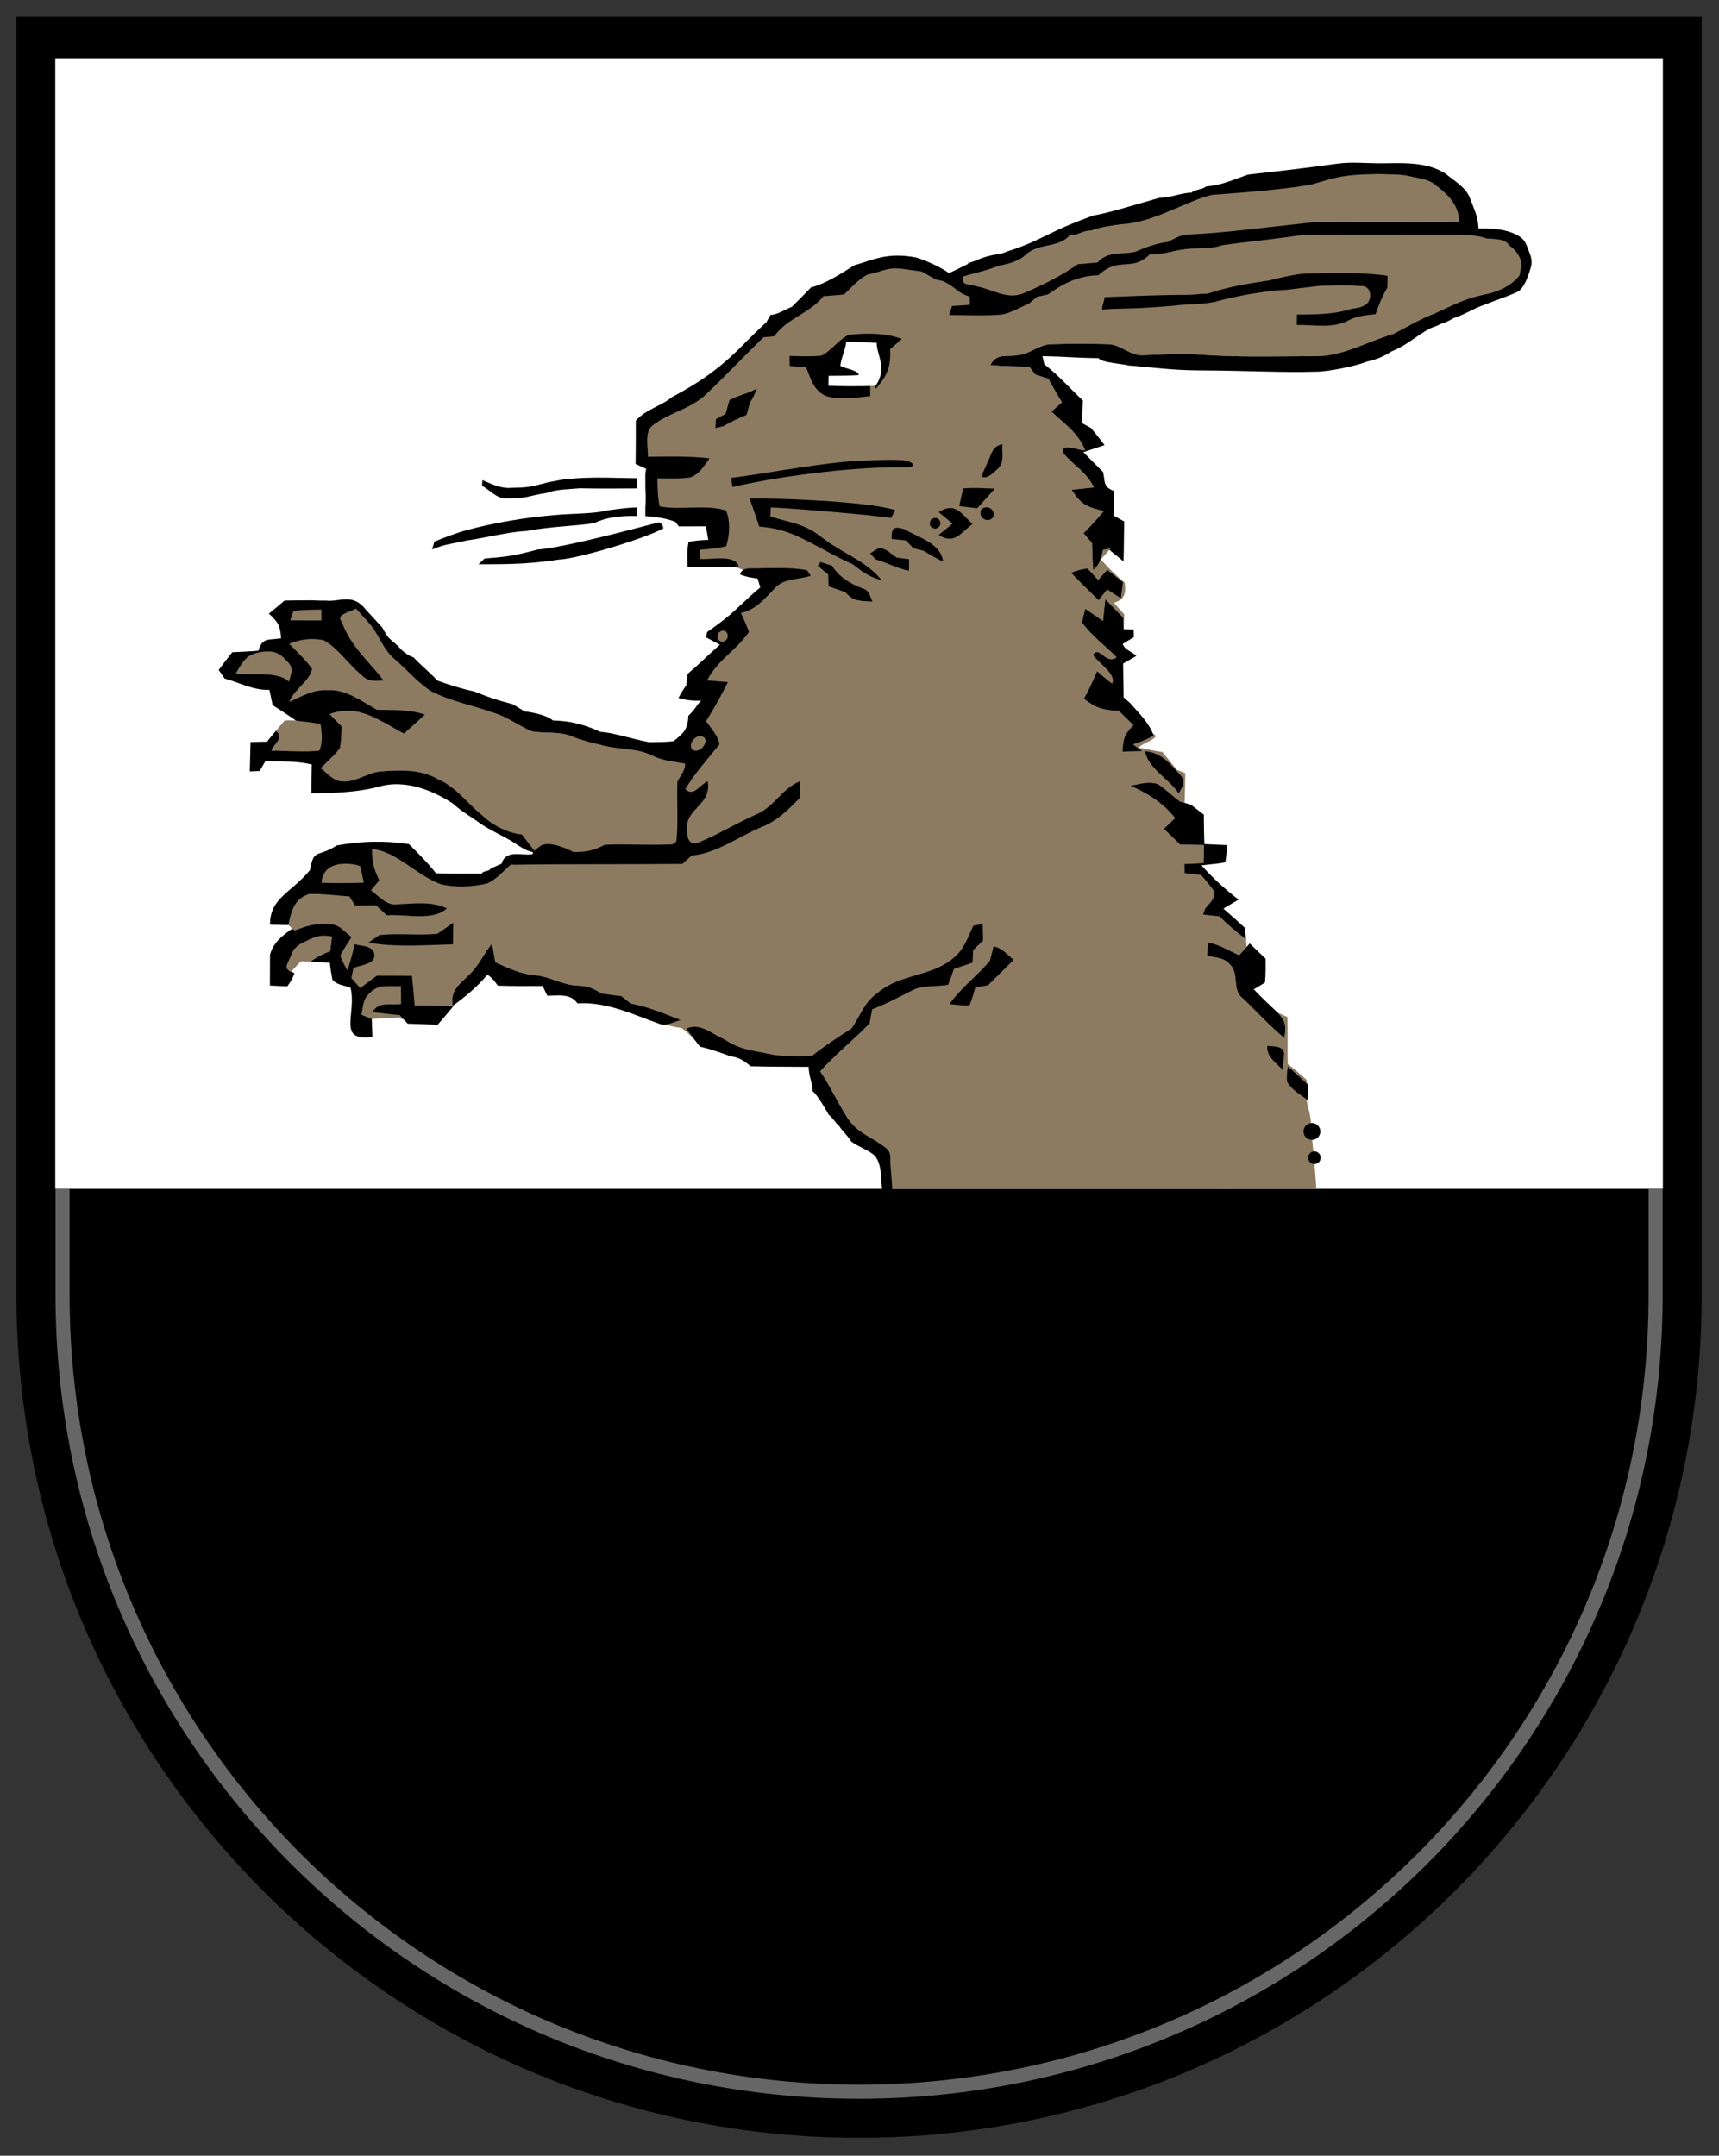 <?xml version="1.0" encoding="UTF-8" standalone="no"?>
<svg
   version="1.1"
   viewBox="0 0 390 489"
   width="520"
   height="652"
   id="svg3787"
   sodipodi:docname="AUT_Königswiesen_COA-07.svg"
   inkscape:version="1.2 (1:1.2+202206011327+fc4e4096c5)"
   xmlns:inkscape="http://www.inkscape.org/namespaces/inkscape"
   xmlns:sodipodi="http://sodipodi.sourceforge.net/DTD/sodipodi-0.dtd"
   xmlns="http://www.w3.org/2000/svg"
   xmlns:svg="http://www.w3.org/2000/svg">
  <rect x="0" y="0" width="390" height="489" fill="#333333" stroke="none"/>
  <defs
     id="defs3791" />
  <sodipodi:namedview
     id="namedview3789"
     pagecolor="#505050"
     bordercolor="#eeeeee"
     borderopacity="1"
     inkscape:showpageshadow="0"
     inkscape:pageopacity="0"
     inkscape:pagecheckerboard="0"
     inkscape:deskcolor="#505050"
     inkscape:document-units="px"
     showgrid="false"
     inkscape:zoom="2.2337504"
     inkscape:cx="240.85054"
     inkscape:cy="372.24392"
     inkscape:window-width="2560"
     inkscape:window-height="1376"
     inkscape:window-x="0"
     inkscape:window-y="27"
     inkscape:window-maximized="1"
     inkscape:current-layer="svg3787" />
  <g
     id="g10027"
     transform="matrix(1.065,0,0,1.065,-22.886,-20.728)">
    <path
       fill="#fff"
       stroke="#000"
       stroke-width="7.18"
       d="M 25,23.064 V 295.334 c 0.018,99.122 80.378,179.467 179.5,179.467 99.122,0 179.482,-80.345 179.5,-179.467 V 23.064 Z"
       id="path4153"
       style="fill:#000000;fill-opacity:1;stroke:none"
       sodipodi:nodetypes="ccsccc" />
    <path
       id="rect4852"
       style="fill:#ffffff;fill-opacity:1;stroke-width:4.5;stroke-linecap:square;stroke-miterlimit:30"
       d="M 33.263,31.874 H 375.737 V 272.67 H 33.263 Z" />
    <path
       id="path1484"
       style="fill:#8c7b61;stroke:none;stroke-width:0.75px;stroke-linecap:butt;stroke-linejoin:miter;stroke-opacity:1"
       d="m 319.333,55.506 c -1.495,-0.094 -2.034,1.121 -3.883,1.025 -0.302,-0.016 -0.611,-0.014 -0.93,0.009 -1.922,-0.188 -3.506,-0.234 -4.876,-0.189 -4.113,0.136 -6.31,1.094 -9.977,1.491 -6.942,2.839 -13.818,1.592 -20.58,2.202 -6.287,3.6 -10.303,5.32 -16.986,5.206 -0.54,0.66 -5.649,0.843 -6.189,1.493 -3.882,0.868 -2.437,0.895 -6.491,2.848 -2.63,2.83 -6.32,1.549 -9.28,4.009 -1.6,0.348 -2.041,0.446 -4.25,0.93 -0.48,0.62 -0.668,0.808 -3.146,0.571 -2.504,0.428 -2.574,-0.203 -4.705,0.199 -1.06,0.14 0.404,1.248 -0.666,1.358 -0.48,0.58 -2.772,1.001 -3.262,1.581 -2.03,0.55 -3.441,-0.968 -4.991,-2.008 l -6.571,-0.422 c -3.7,0.46 -3.402,0.732 -7.042,1.452 -1.88,0.98 -3.118,1.451 -4.638,2.911 -1.47,0.12 -2.5,2.249 -3.959,2.379 -3.337,1.511 -10.107,5.729 -12.721,8.741 -4.19,3.97 -8.981,7.114 -13.181,11.074 -3.31,3.16 -8.003,4.298 -11.363,7.008 -1.74,1.38 -0.877,5.792 -0.917,7.752 4.39,-0.06 8.004,-0.015 12.384,0.475 -1.22,1.62 -0.99,2.136 -3.07,2.766 -2.26,0.3 -5.081,0.118 -7.361,0.108 0.07,1.96 -0.272,5.259 0.198,7.159 4.49,0.87 6.749,0.245 10.929,1.645 1.527,1.741 1.625,4.05 1.191,6.114 -1.851,0.139 -3.132,-0.498 -4.412,-0.185 0.035,1.926 2.095,2.765 2.29,4.132 2.431,0.101 7.049,-1.787 8.043,0.762 -0.59,0.042 -1.125,0.052 -1.658,0.061 1.448,0.165 2.796,0.587 3.933,1.753 0.8,0.36 3.657,1.869 4.447,2.259 -7.785,6.131 -8.624,7.112 -12.305,10.399 0.923,1.601 2.362,2.564 3.842,2.684 -5.943,3.515 -7.138,5.789 -8.818,8.479 0.96,1.52 5.5,-0.167 5.72,1.663 -0.814,1.001 -6.692,10.027 -7.504,11.014 -1.89,0.988 -4.582,1.468 -6.041,0.836 -4.02,-2.02 -6.833,-1.663 -11.284,-2.106 -2.07,-0.48 -4.172,-0.142 -6.152,-0.902 -2.57,-1.06 -5.69,-0.48 -8.42,-1.03 -2.82,-1.31 -5.131,-4.237 -8.181,-5.087 -4.26,-1.53 -7.371,-1.877 -11.401,-3.917 -2.95,-1.83 -5.368,-4.639 -8.008,-6.889 -2.58,-2.12 -4.761,-4.666 -6.951,-7.066 -0.92,-1.07 -1.89,-2.109 -2.84,-3.149 -0.819,0.589 -6.172,-1.669 -5.533,-0.35 l -9.877,-0.183 1.153,6.785 -9.896,4.063 -2.355,3.833 5.858,0.725 3.618,2.202 4.611,6.822 c -0.103,-0.009 -0.21,-0.018 -0.287,-0.028 -0.04,-0.027 -0.079,-0.055 -0.119,-0.082 l -2.332,0.012 -1.879,2.229 c 1.87,1.44 -0.331,2.711 -0.961,4.201 2.369,0.056 4.685,1.062 9.062,1.04 l 4.254,-0.064 c -0.895,0.961 -1.88,1.858 -2.796,2.774 1.38,1.03 2.73,2.789 4.56,2.789 2.68,0.31 5.26,-1.76 7.97,-2.09 4.35,-0.3 8.59,-0.609 12.5,1.671 5.003,4.086 11.402,11.487 18.894,14.204 l 1.295,1.095 0.434,1.702 c -1.322,0.015 -3.87,1.187 -5.191,1.208 -1.56,1.36 -3.121,3.21 -5.041,4.02 -3.11,0.66 -6.181,-0.005 -9.281,-0.735 -5.41,-1.98 -9.688,-5.595 -15.208,-7.515 -0.03,2.89 -12.383,2.753 -11.203,5.363 -0.521,1.984 -0.355,3.74 0.242,5.137 -0.817,-0.035 -1.635,-0.05 -2.449,-0.019 -3.26,1.1 -3.719,3.579 -4.419,6.589 l 0.86,0.75 0.489,0.371 c 2.049,-0.756 4.014,-1.385 6.176,-1.352 -2.418,1.216 -4.628,2.563 -5.588,3.315 -0.83,0.33 -0.952,1.137 -1.762,1.497 -1.827,2.043 -2.181,5.081 -0.091,5.881 l 2.49,-2.688 c 0.361,-0.164 0.687,-0.005 2.175,0.026 2.088,-0.109 2.65,-1.639 4.15,-2.219 0.14,-1.05 0.271,-2.101 0.401,-3.141 l 2.03,-1.677 c 0.713,0.533 1.367,1.195 2.169,1.787 -0.85,1.31 -1.7,2.58 -2.42,3.97 0.42,1.07 0.919,2.101 1.519,3.101 1.332,2.797 -0.148,1.767 0.831,1.66 -0.063,0.654 0.825,3.935 2.15,7.79 l 2.19,0.93 c 1.99,-0.15 3.979,-0.231 5.979,-0.321 0.43,0.73 2.067,0.143 2.507,0.873 2.32,-0.01 2.355,-0.083 4.675,-0.063 1.704,-0.87 1.287,-1.65 4.068,-3.29 -0.55,-3.4 1.45,-4.5 3.5,-6.62 2.12,-1.94 3.061,-4.43 4.891,-6.64 0.25,1.33 0.489,2.66 0.719,4 2.73,1.21 5.33,2.459 8.36,2.739 3.19,0.22 5.79,2.07 9,2.18 2.24,0.13 3.42,0.5 5.26,1.75 3.504,2.854 11.23,6.577 16.991,7.301 1.07,0.72 2,1.669 2.88,2.599 -0.63,-0.81 -1.25,-1.619 -1.86,-2.439 2.9,-1.41 4.9,2.019 7.47,3.099 3.54,2.36 6.083,3.342 11.737,3.284 2.6,0.19 5.023,-0.313 7.613,-0.613 1.092,-1.015 2.202,1.132 3.026,1.972 -0.43,0.448 -0.873,0.88 -1.286,1.348 2.26,3.34 3.9,7.04 6.12,10.4 2.622,4.55 4.633,5.549 7.345,9.309 1.219,2.33 1.234,2.867 1.141,5.3 h 70.377 c 0.724,-0.014 1.427,-0.04 2.177,-0.04 0.148,4.9e-4 0.272,0.034 0.416,0.04 h 18.103 c -0.272,-4.732 -0.755,-8.786 -1.119,-13.198 -0.033,-3.134 -0.839,-4.12 -0.949,-5.95 -1.43,-1.02 -3.48,-2.1 -4.22,-3.75 -0.05,-1.05 0.03,-2.11 0.23,-3.17 1.37,1.16 2.7,2.37 4.03,3.58 l -0.05,-0.731 c -1.29,-1.19 -2.65,-2.31 -4.02,-3.41 -0.06,-3.32 0.03,-6.64 -0.05,-9.959 -0.7,-0.3 -1.39,-0.61 -2.08,-0.94 1.79,1.98 1.81,2.82 1.43,5.42 -3.16,-2.59 -5.92,-5.65 -8.88,-8.47 -2.36,-1.73 -0.67,-5.3 -2.72,-7.21 -1.32,-1.54 -3.039,-1.38 -4.879,-1.86 0.05,-0.92 0.109,-1.85 0.179,-2.77 2.51,0.32 4.401,1.7 6.671,2.66 l 1.6,-1.759 -0.149,-1.62 c -1.99,-1.5 -3.901,-3.07 -5.631,-4.86 -1.18,-0.13 -2.35,-0.26 -3.53,-0.39 l 0.451,-1.291 c 1.01,-1.36 2.33,-2.019 1.72,-3.949 -0.79,-1.12 -1.681,-2.151 -2.571,-3.201 -1.18,-0.13 -2.359,-0.26 -3.539,-0.4 -0.02,-0.65 -0.031,-1.3 -0.041,-1.95 1.37,-0.06 2.73,-0.131 4.1,-0.201 0.03,-1.27 0.051,-2.549 0.081,-3.829 -1.7,-0.04 -3.39,-0.08 -5.09,-0.11 -1.14,-1.13 -2.29,-2.25 -3.439,-3.36 0.8,-0.76 1.59,-1.52 2.38,-2.271 -2.65,-3.34 -5.671,-5.159 -9.501,-6.899 1.97,-0.38 3.811,-1.011 5.801,-0.381 1.7,1.06 3.119,2.561 4.749,3.731 l 0.98,0.29 c 0.06,-2.11 0.121,-4.221 0.141,-6.321 -0.59,-0.23 -1.17,-0.46 -1.75,-0.69 -1.06,-1.29 -2.12,-2.56 -3.17,-3.85 -1.34,-0.08 -3.695,-0.762 -5.035,-0.852 0.87,-1.01 2.775,-1.387 3.655,-2.377 0.004,-0.31 -0.311,-0.522 -0.671,-0.721 -2.122,-0.23 -2.221,0.944 -3.061,-0.631 -1.091,-1.538 -2.345,1.151 -1.749,2.901 0.9,0.51 1.8,1.03 2.7,1.55 -1.43,0.04 -2.869,0.07 -4.299,0.1 0.17,-2.76 0.369,-3.64 2.339,-5.64 -1.03,-1.02 -2.06,-2.04 -3.1,-3.06 -3.25,-0.13 -4.9,-0.55 -7.45,-2.58 1.05,-1.91 1.97,-3.87 2.83,-5.88 1.04,0.91 2.07,1.82 3.18,2.64 0.99,-2.01 -3.09,-4.46 -4.09,-6.13 1.46,-2.07 2.63,2.221 5.06,0.541 -2.41,-2.44 -5.38,-4.62 -7.38,-7.419 0.21,-0.97 0.44,-1.941 0.7,-2.911 1.25,0.86 2.511,1.73 3.771,2.59 0.16,-1.55 0.33,-3.099 0.5,-4.649 1.26,1.33 2.52,2.64 3.82,3.93 0.03,0.82 0.059,1.65 0.089,2.48 0.04,-1.05 0.07,-2.101 0.11,-3.151 -0.74,-0.82 -1.469,-1.65 -2.209,-2.48 3.02,-0.82 2.374,-3.178 2.319,-4.27 -1.84,-1.53 -3.499,-3.18 -5.099,-4.96 0.61,-0.69 1.22,-1.36 1.84,-2.03 l 0.25,-0.28 c -0.53,0.09 -1.061,0.181 -1.601,0.271 -0.46,1.66 -0.61,3.169 -2.12,4.279 -0.12,-1.91 -0.19,-3.819 -0.23,-5.739 -0.6,-0.69 -1.2,-1.38 -1.8,-2.08 1.5,-1.52 2.931,-3.08 4.301,-4.72 -3.6,-0.89 -4.831,-1.341 -6.841,-4.541 1.58,-0.17 3.16,-0.33 4.74,-0.5 -1.51,-3.22 -4.37,-4.729 -6.58,-7.349 -0.66,-2.39 3.421,-0.441 4.701,-0.571 -1.46,-3.73 -4.39,-5.57 -7.16,-8.24 0.74,-0.65 1.479,-1.31 2.219,-1.97 -1,-1.65 -1.96,-3.31 -2.88,-5.01 -0.94,-0.3 -1.869,-0.6 -2.799,-0.91 l -1.26,-1.68 c -2.77,-0.03 -5.54,-0.099 -8.31,-0.309 1.41,-2.7 3.44,-1.66 5.95,-2.14 2.36,-0.17 4.499,-2.28 6.939,-2.32 3.98,-0.14 8.07,-0.12 12.05,-0.021 3.07,0.03 4.82,2.68 7.96,2.35 3.68,-0.11 7.33,-0.45 11.02,-0.17 8.36,0.66 16.601,0.401 25.011,0.381 5.71,0.3 10.114,-1.194 15.574,-2.764 7.931,-2.486 8.924,-4.404 9.696,-5.895 1.738,-0.294 12.924,-3.963 13.964,-4.284 2.174,-1.753 3.896,-0.812 6.487,-6.217 -1.323,-3.956 -1.841,-4.931 -3.274,-5.918 -2.54,-0.391 -6.782,-1.379 -9.366,-1.407 -0.363,-4.164 -2.578,-8.543 -7.531,-10.235 -2.796,-2.37 -5.112,-2.566 -6.902,-2.966 -0.259,-0.074 -0.491,-0.114 -0.705,-0.127 z M 267.009,175.649 c -0.839,-2.058 -2.45,-3.831 -3.968,-5.518 0.995,1.448 1.138,2.486 2.633,3.779 0.006,0.49 0.766,1.426 1.335,1.739 z m -89.747,-35.487 c -1.15,-0.131 -2.361,-0.109 -3.593,-0.122 1.147,0.084 2.327,0.143 3.593,0.122 z m -3.593,-0.122 c -0.846,-0.062 -1.677,-0.125 -2.59,-0.193 1.5e-4,0.005 0.003,0.008 0.003,0.013 0.859,0.139 1.727,0.171 2.587,0.18 z m -2.59,-0.193 c -0.013,-0.431 -1.563,-0.706 -1.752,-1.034 -0.714,0.477 0.11,0.79 0.103,0.913 0.636,0.03 1.088,0.08 1.649,0.122 z m -66.788,30.851 c 2.618,0.014 5.198,0.088 7.759,0.952 -1.48,1.39 -2.99,2.75 -4.51,4.09 -1.497,-0.789 -2.934,-1.653 -4.371,-2.445 z"
       sodipodi:nodetypes="cscscccccccccccccccccccccccccccccccccccccccccccccccccccccccccccccccccccccccccccccccccccccccccccccccccccccccccccccccccccccccccccccccccccccccccccccccccccccccccccccccccccccccccccccccccccccccccccccccccccccccccccccccccscccccccccccccccccccccc" />
    <g
       id="g4785"
       transform="translate(3.38)">
      <path
         id="path3701"
         style="fill:#000000"
         d="m 307.654,54.135 c -1.568,-0.034 -3.13,-0.017 -4.673,0.195 -8.363,1.151 -12.826,1.611 -19.021,2.321 -5.044,1.846 -5.926,2.207 -8.979,2.546 -0.48,0.61 -2.582,0.654 -3.022,1.294 -2.41,0.05 -4.376,1.105 -6.786,1.085 -6.367,1.788 -10.8,3.23 -14.133,3.785 -7.562,2.736 -8.495,3.649 -13.669,5.939 -3.854,1.599 -2.971,1.05 -6.194,2.273 -4.022,0.292 -7.627,2.605 -10.887,4.059 -2.13,-1.491 -5.358,-2.844 -6.957,-3.312 -6.183,-1.206 -9.211,0.495 -13.212,1.64 -2.99,1.872 -6.183,3.961 -9.229,4.712 -1.36,1.41 -2.731,2.799 -4.131,4.169 -1.353,0.478 -3.015,1.667 -4.5,1.691 l -0.899,1.559 c -1.45,1.35 -2.871,2.731 -4.281,4.131 -5.204,5.4 -9.458,8.426 -15.859,11.85 -2.087,1.784 -5.51,2.56 -7.661,4.97 -0.01,3.08 4.2e-4,6.16 -0.05,9.24 0.75,0.34 1.501,0.689 2.251,1.039 -0.06,0.336 -0.118,0.673 -0.176,1.009 v 3.161 c 0.002,-1e-5 0.004,2e-5 0.006,0 0.11,1.367 0.088,3.043 -0.006,4.015 v 1.889 c 2.464,0.142 4.779,0.553 6.405,1.226 l 0.719,0.96 c 1.93,-0.01 3.851,-0.019 5.781,-0.019 0.17,0.96 0.339,1.93 0.509,2.89 -1.42,0.03 -2.819,0.169 -4.199,0.429 -0.39,1.69 -0.231,3.53 -0.241,5.26 3.66,0.17 7.321,0.221 10.981,-0.038 -1.05,-2.69 -5.971,-1.342 -8.281,-1.602 -0.01,-0.64 -0.02,-1.289 -0.03,-1.939 1.84,-0.17 3.8,-0.281 5.58,-0.771 0.73,-2.19 0.94,-5.46 -0.04,-7.58 -4.18,-1.4 -9.631,-0.019 -14.121,-0.89 -0.47,-1.9 -0.43,-4.01 -0.5,-5.97 2.28,0.01 4.631,0.12 6.891,-0.18 2.08,-0.63 3.009,-2.47 4.229,-4.09 -4.38,-0.49 -8.738,-0.391 -13.128,-0.331 0.04,-1.96 -0.79,-5.259 0.95,-6.639 3.36,-2.71 8.089,-3.479 11.399,-6.639 4.2,-3.96 8.13,-8.21 12.32,-12.18 0.74,-0.07 1.471,-0.131 2.211,-0.201 2.85,-3.91 7.479,-4.801 10.509,-8.541 1.46,-0.13 2.931,-0.24 4.401,-0.36 1.52,-1.46 3.06,-3.26 4.94,-4.24 3.64,-0.72 4.134,-1.694 7.827,-1.18 l 3.786,0.527 2.798,1.587 c -0.264,0.105 2.286,0.476 2.022,0.58 2.68,1.38 2.536,2.247 5.396,3.197 0,0.58 0.01,1.16 0.01,1.73 -1.26,0.09 -2.519,0.17 -3.789,0.25 -0.2,0.64 -0.41,1.28 -0.62,1.93 3.58,-0.01 7.19,0.191 10.76,-0.069 2.18,-0.2 4.28,-1.562 6.28,-2.402 0.57,-0.48 1.14,-0.95 1.71,-1.43 0.77,-0.17 1.53,-0.329 2.3,-0.499 3.41,-2.43 6.479,-3.96 10.769,-4.09 4.431,-4.152 6.929,-0.563 10.9,-4.42 3.99,-0.09 4.982,-0.993 8.972,-1.273 1.21,0.01 5.319,-0.077 6.309,-0.667 6.329,-0.915 7.307,-0.796 17.148,-2.2 10.97,-0.21 21.971,-0.06 32.951,-0.06 1.991,0.117 3.824,-0.088 6.437,0.802 3.08,0.09 4.195,0.431 4.768,1.474 1.425,0.882 2.604,2.532 2.608,4.211 l -0.37,2.143 c -1.651,2.212 -4.661,3.618 -7.843,4.191 -4.32,0.96 -6.367,2.236 -10.311,3.987 -3.208,1.288 -4.451,2.085 -8.699,4.323 -5.46,1.57 -11.269,5.031 -16.979,4.731 -8.41,0.02 -16.651,0.279 -25.011,-0.381 -3.69,-0.28 -7.341,0.059 -11.021,0.169 -3.14,0.33 -4.889,-2.32 -7.959,-2.35 -3.98,-0.1 -8.071,-0.119 -12.051,0.021 -2.44,0.04 -4.579,2.151 -6.939,2.321 -2.51,0.48 -4.54,-0.561 -5.95,2.139 2.77,0.21 5.541,0.279 8.311,0.309 l 1.259,1.68 c 0.93,0.31 1.859,0.61 2.799,0.91 0.92,1.7 1.88,3.36 2.88,5.01 -0.74,0.66 -1.479,1.32 -2.219,1.97 2.77,2.67 5.699,4.509 7.159,8.239 -1.28,0.13 -5.361,-1.818 -4.701,0.572 2.21,2.62 5.07,4.129 6.58,7.349 -1.58,0.17 -3.159,0.329 -4.739,0.499 2.01,3.2 3.24,3.651 6.84,4.541 -1.37,1.64 -2.801,3.2 -4.301,4.72 0.6,0.7 1.201,1.39 1.801,2.08 0.04,1.92 0.11,3.83 0.23,5.74 1.51,-1.11 1.66,-2.62 2.12,-4.28 0.54,-0.09 1.07,-0.181 1.6,-0.271 l -0.25,0.28 c 1,0.81 2,1.63 3.01,2.44 0.09,-2.84 0.081,-5.671 0.131,-8.501 -0.74,-0.41 -1.48,-0.829 -2.22,-1.239 0.03,-1.75 0.05,-3.49 0.05,-5.24 -2.36,-0.94 -1.849,-1.891 -2.319,-4.061 -1.42,-1.39 -2.81,-2.811 -4.2,-4.221 1.51,-0.5 3.021,-1 4.521,-1.5 -0.93,-1.24 -1.911,-2.449 -2.901,-3.649 -0.65,-0.35 -1.299,-0.71 -1.959,-1.07 l 0.239,-4.771 c -2.76,-2.6 -5.22,-5.389 -8.22,-7.729 -0.13,-0.58 -0.26,-1.16 -0.4,-1.73 5.63,0.11 6.361,0.356 11.98,0.426 0.37,0.96 5.691,1.264 6.181,1.544 5.95,0.46 8.654,0.969 14.634,1.059 10.507,0.032 18.139,0.505 25.312,0.285 2.725,0.035 8.787,-1.232 11.033,-2.154 1.973,-0.42 3.606,-1.099 5.264,-2.187 3.291,-1.293 5.185,-3.306 8.238,-4.911 l 1.448,-0.549 c 1.586,-0.804 1.797,-0.572 3.46,-1.599 2.524,-0.811 4.119,-1.981 6.389,-2.781 2.985,-1.187 5.19,-1.841 7.516,-2.945 1.517,-1.296 2.212,-3.816 2.677,-5.425 0.211,-1.059 -0.06,-2.093 -0.463,-3.033 -0.611,-1.426 -0.646,-2.615 -2.849,-3.679 -2.202,-1.064 -4.733,-1.29 -7.933,-1.25 -0.09,-2.52 -0.856,-3.894 -1.747,-6.301 -0.892,-2.407 -2.909,-3.455 -5.241,-5.35 -3.063,-1.988 -6.749,-2.257 -10.274,-2.259 -1.175,-5.36e-4 -2.332,0.028 -3.443,0.033 -1.566,0.009 -3.139,-0.076 -4.707,-0.11 z m 4.416,2.396 c 2.114,0.109 4.648,-0.046 6.722,0.549 1.79,0.4 3.435,0.517 4.768,1.521 2.605,1.962 5.291,4.129 5.431,8.139 -10.34,0.17 -20.679,-0.05 -31.019,0.06 -11.374,1.197 -18.554,2.242 -27.001,2.631 -1.43,0.05 -2.821,0.969 -4.111,1.559 -2.5,0.33 -4.619,1.119 -6.909,2.099 -3.11,0.72 -5.621,-0.281 -8.051,2.289 -1.38,0.13 -2.77,0.242 -4.16,0.362 -3.59,2.49 -7.739,4.6 -11.789,6.26 -3.5,1.31 -6.441,-0.97 -9.961,-1.58 -1.42,-0.61 -3.07,0.11 -2.78,-2.04 2.62,-0.85 3.6,-0.821 7.86,-2.365 2.514,-0.463 4.378,-1.143 5.69,-2.416 2.96,-2.46 6.65,-1.179 9.28,-4.009 2.09,-0.12 2.462,-1.002 4.552,-1.052 2.148,-0.771 4.363,-1.057 6.498,-1.329 6.984,-0.412 13.462,-4.862 19.2,-6.239 7.989,-0.577 17.536,-1.375 21.699,-2.34 5.024,-1.52 6.355,-1.946 13.15,-2.09 0.319,-0.007 0.629,-0.025 0.931,-0.01 z m -8.8,21.079 c -2.105,0.006 -4.205,0.056 -6.279,0.089 -2.63,0.01 -6.146,0.926 -8.616,1.516 -5.094,0.759 -8.257,1.266 -13.075,2.803 -1.726,-0.004 -2.659,0.25 -4.389,0.249 -5.834,-0.004 -11.678,0.281 -17.491,0.484 -0.13,1.34 -0.482,1.297 -0.532,2.637 4.87,-0.36 5.932,-0.004 15.101,-0.799 3.857,-0.488 5.134,-0.156 8.73,-0.791 5.686,-1.586 12.237,-2.519 15.435,-2.605 l 7.164,-0.863 c 2.86,-0.03 5.761,-0.17 8.611,0.049 2.22,-0.15 2.57,2.367 1.46,3.69 -1.05,0.879 -2.075,1 -3.315,1.17 0,0 -2.033,0.594 -3.077,0.748 -2.84,0.419 -5.38,0.472 -8.6,0.472 -0.02,0.74 -0.03,1.479 -0.04,2.209 3.8,-0.04 7.841,0.852 11.231,-1.068 1.77,-0.9 3.619,-1.001 5.549,-1.221 0.68,-1.99 1.471,-3.861 2.521,-5.681 0.01,-0.83 0.03,-1.66 0.04,-2.49 -3.406,-0.5 -6.922,-0.61 -10.43,-0.599 z m -100.059,12.926 c -1.447,-0.004 -2.89,0.093 -4.281,0.243 -2.2,1.01 -3.68,3.381 -5.85,4.441 -2.24,0.23 -4.53,0.099 -6.77,0.069 0.01,0.7 0.02,1.411 0.03,2.121 1.17,0.1 2.34,0.198 3.5,0.298 1.02,2.47 1.57,4.971 4.28,6.121 2.89,0.88 6.409,0.3 9.379,0.01 0,-0.76 -0.011,-1.519 -0.021,-2.289 -2.97,0.14 -5.918,0.169 -8.888,0.089 0.01,-0.7 0.019,-1.399 0.029,-2.109 2.14,-0.03 4.3,-4.87e-4 6.44,-0.17 -0.04,-1.04 -0.609,-1.881 -1.699,-2.501 l -0.8,-0.609 c 0.12,-1.35 -0.41,-2.76 0.91,-3.58 1.35,-0.06 2.739,0.12 4.079,0.26 2.265,3.22 -0.62,6.47 1.16,9.32 2.52,-3.01 3.14,-4.48 3.04,-8.45 0.84,-0.72 1.68,-1.44 2.51,-2.16 -2.212,-0.806 -4.637,-1.097 -7.049,-1.104 z M 179.338,102.25 c -2.17,1.16 -3.628,1.3 -5.818,2.42 -0.28,0.98 -0.56,1.97 -0.84,2.96 -0.69,0.37 -1.37,0.74 -2.06,1.11 -0.03,0.63 -0.07,1.26 -0.1,1.89 0.57,-0.14 1.139,-0.27 1.699,-0.4 1.6,-0.92 3.221,-1.699 4.921,-2.389 0.24,-0.88 0.49,-1.761 0.73,-2.631 0.82,-1.31 0.878,-1.539 1.468,-2.959 z m 52.301,11.8 c -2.18,0.58 -2.148,1.75 -3.018,3.61 -0.48,1.09 -0.991,2.159 -1.441,3.269 1.22,0.71 2.43,-0.72 3.3,-1.45 1.73,-1.47 1.009,-3.409 1.159,-5.429 z m -23.796,3.349 c -3.612,0.005 -8.714,0.352 -9.867,0.426 -8.44,0.84 -17.073,2.557 -24.014,3.412 -0.06,0.848 0.21,1.877 0.177,1.952 12.013,-2.708 27.136,-4.342 36.611,-4.208 2.39,0.19 2.567,-0.99 0.007,-1.45 -0.672,-0.097 -1.709,-0.134 -2.913,-0.132 z m -60.474,3.801 c -2.689,-0.031 -5.375,0.005 -8.019,0.269 -1.358,0.047 -2.737,0.439 -4.246,0.668 -4.578,1.167 -4.142,1.131 -8.872,1.261 -2.145,-0.205 -2.756,-0.596 -5.352,-1.669 -0.03,0.39 -0.06,0.781 -0.08,1.181 1.62,0.91 3.259,2.869 5.169,2.699 4.53,0.09 4.54,-0.546 8.666,-1.164 1.971,-0.772 4.728,-0.768 6.986,-0.975 4.343,0.084 7.812,0.06 12.158,0.025 v -2.176 c -2.419,-0.015 -3.969,-0.09 -6.41,-0.118 z m 78.046,2.208 c -0.699,0.005 -1.395,0.031 -2.086,0.091 -0.33,1.24 -0.629,2.489 -0.879,3.749 1.27,0.16 2.549,0.321 3.819,0.481 1.26,-1.39 2.519,-2.771 3.749,-4.181 -1.519,-0.062 -3.067,-0.152 -4.604,-0.14 z m -45.055,2.242 c -1.047,-0.005 -1.913,0.005 -2.541,0.029 0.7,1.98 1.382,3.959 2.042,5.949 5.752,0.431 8.719,2.307 13.4,4.72 3.071,1.732 5.342,2.779 6.493,3.281 1.554,1.119 2.827,2.494 6.186,3.45 -2.67,-3.459 -7.151,-5.36 -9.771,-7.12 -2.461,-1.367 -3.464,-2.725 -6.049,-3.99 -2.586,-1.265 -5.29,-1.61 -7.909,-2.51 0.03,-0.64 0.061,-1.27 0.091,-1.91 3.16,0.05 22.006,1.615 25.635,2.242 l 0.89,-1.659 c -4.97,-1.673 -21.14,-2.444 -28.466,-2.482 z m 47.842,1.86 c -0.354,0.01 -0.716,0.146 -1.031,0.448 -0.86,1.55 1.159,3.071 2.399,1.801 0.667,-1.17 -0.307,-2.279 -1.368,-2.249 z m -74.423,0.025 c -3.41,0.146 -4.302,0.433 -6.514,0.665 -2.383,0.722 -8.016,0.652 -10.743,0.954 -6.411,0.474 -13.601,1.758 -18.912,3.205 -2.226,0.591 -4.83,1.59 -6.959,2.46 l -0.5,1.69 c 2.647,-1.181 4.977,-1.327 7.412,-1.93 3.35,-0.43 9.15,-1.89 12.53,-2 5.851,-1.065 10.877,-1.065 14.63,-1.709 2.333,-1.141 5.342,-1.613 9.057,-1.5 z m 66.745,0.136 c -0.683,0.009 -1.474,0.265 -2.443,0.868 0.98,0.82 1.959,1.641 2.949,2.451 l -2.939,2.399 c 3.31,2.2 4.76,-0.541 7.2,-2.321 -1.807,-1.572 -2.878,-3.423 -4.767,-3.397 z m -3.15,2.117 c -0.273,-0.004 -0.584,0.093 -0.914,0.331 -0.56,1.04 -0.268,1.699 0.862,1.969 1.706,-0.382 1.234,-2.282 0.052,-2.3 z m -58.936,0.929 c -5.181,1.357 -20.289,5.402 -25.809,5.802 -5.161,1.377 -6.71,1.535 -11.289,1.91 l -1.29,1.222 c 4.162,-0.048 9.671,0.154 17.038,-0.993 4.1,-0.15 18.58,-4.531 22.344,-6.668 -0.15,-0.69 -0.329,-1.069 -0.995,-1.273 z m 50.785,1.153 c -0.987,0.017 -1.243,0.766 -1.143,2.398 0.99,0.11 1.978,0.208 2.968,0.298 0.56,0.55 1.111,1.102 1.661,1.662 0.72,0.18 1.43,0.359 2.15,0.549 1.35,0.83 2.719,1.611 4.149,2.311 -0.41,-3.91 -5.308,-5.18 -8.268,-6.91 -0.633,-0.208 -1.131,-0.315 -1.518,-0.308 z m -3.51,4.357 c -0.175,-0.013 -0.349,-0.001 -0.522,0.041 -0.58,0.311 -1.134,0.698 -1.695,1.066 l 1.159,1.287 c 2.424,0.645 4.575,1.937 7.085,2.406 0,-0.82 0.011,-1.629 0.021,-2.449 l -2.64,-0.36 c -0.963,-0.578 -2.185,-1.898 -3.407,-1.991 z m -12.82,2.945 c -0.191,0.262 -0.382,0.522 -0.573,0.785 l 2.22,1.89 c 0.03,0.84 0.05,1.671 0.08,2.501 1.2,0.41 2.401,0.829 3.601,1.259 1.72,2.04 3.27,1.82 5.75,1.98 -0.65,-1.29 -0.62,-2.39 -2.2,-2.82 -2.647,-1.031 -4.956,-2.438 -6.405,-4.811 z m -8.88,1.279 c -2.025,-0.004 -4.058,0.082 -6.042,0.077 -1.26,0 -2.001,0.42 -2.211,1.27 1.14,0.49 2.39,0.769 3.73,0.859 0.2,0.64 0.39,1.271 0.58,1.921 -3.06,2.49 -5.631,5.419 -8.831,7.699 -0.81,0.62 -1.639,1.21 -2.479,1.8 -0.09,0.37 -0.179,0.741 -0.269,1.121 0.99,0.52 1.978,1.05 2.968,1.58 -2.32,2.06 -4.509,4.24 -6.889,6.24 -0.08,0.8 -0.17,1.591 -0.25,2.391 -0.63,0.87 -1.19,1.769 -1.68,2.719 1.55,0.47 3.18,0.66 4.9,0.55 0.038,-0.182 -0.855,0.898 -0.855,0.898 0,0 -0.623,1.102 -1.923,2.322 -0.17,2.93 -0.921,3.66 -3.161,5.42 -1.71,0.24 -3.47,0.18 -5.19,0.23 -3.639,-0.671 -7.826,-2.094 -10.38,-2.198 -3.619,-1.676 -6.753,-2.374 -10.137,-2.432 -0.994,-0.917 -3.457,-1.613 -6.047,-1.943 l -2.497,-1.515 c -3.783,-0.994 -4.884,-1.391 -8.235,-2.73 -2.747,-0.56 -5.393,-1.443 -7.805,-2.3 -1.91,-2.02 -3.206,-2.957 -5.125,-4.967 -1.26,-0.34 -2.778,-1.709 -3.202,-2.322 -2.134,-1.96 -2.007,-1.401 -3.443,-4.021 -1.509,-1.613 -2.505,-2.769 -3.48,-3.789 -2.831,-3.647 -5.559,-1.611 -8.509,-1.941 -1.368,0.047 -3.045,-0.126 -4.16,-0.059 -1.56,0 -3.111,0.019 -4.661,0.05 -1.09,0.95 -2.21,1.87 -3.34,2.77 1.96,1.85 2.42,2.519 2.6,5.249 -2.48,0.48 -4.021,-0.34 -4.811,2.66 -1.86,0.16 -3.709,0.232 -5.579,0.322 l -0.63,0.778 c -0.77,0.99 -1.521,2 -2.271,3 0.42,0.61 0.85,1.221 1.27,1.831 3.27,0.88 6.02,2.51 9.53,2.41 0.23,1.08 0.46,2.159 0.69,3.249 1.7,1.07 3.37,2.18 5.02,3.32 1.73,0.21 3.49,0.351 5.19,0.711 0.28,1.79 0.509,3.999 -0.271,5.689 -3.37,0.3 -6.83,0.042 -10.21,-0.038 0.63,-1.49 2.831,-2.762 0.961,-4.202 -0.64,0.75 -1.27,1.522 -1.89,2.301 -1.17,0.03 -2.341,0.048 -3.511,0.078 -0.05,2.08 -0.109,4.171 -0.159,6.261 0.7,-0.03 1.412,-0.061 2.112,-0.091 0.4,-0.69 0.799,-1.38 1.189,-2.06 3.35,0.06 6.609,-0.13 9.899,0.67 -0.04,2.05 -0.06,4.09 -0.06,6.13 4.8,-0.01 9.593,-0.199 13.999,-1.295 6.264,-1.977 12.542,1.152 16.083,3.455 2.178,1.972 4.318,3.068 6.048,4.394 2.12,1.37 4.182,2.316 6.392,3.566 1.661,1.041 3.469,2.496 5.209,2.446 -0.97,-1.27 -1.939,-2.53 -2.919,-3.79 -2.75,-0.2 -6.33,-1.966 -8.4,-4.036 -3.3,-2.65 -5.421,-5.9 -9.401,-7.71 -3.91,-2.28 -8.149,-1.97 -12.499,-1.67 -2.71,0.33 -5.29,2.4 -7.97,2.09 -1.83,0 -3.18,-1.76 -4.56,-2.79 1.39,-1.39 2.96,-2.719 4.09,-4.329 0.26,-1.49 0.28,-3.032 0.36,-4.531 -0.87,-0.88 -1.73,-1.77 -2.59,-2.66 6.21,-2.33 10.68,1.451 15.86,4.181 1.52,-1.34 3.03,-2.699 4.51,-4.089 -3.38,-1.14 -6.76,-0.961 -10.27,-0.991 -3.17,-1.78 -6.619,-4.421 -10.399,-4.181 -3.17,-0.2 -5.501,1.281 -8.271,2.491 0.98,-2.67 4.41,-4.481 4.86,-7.041 -1.36,-1.94 -3.238,-3.629 -4.868,-5.339 2.44,-1.01 4.729,-1.271 7.329,-0.781 3.05,1.7 5.22,5.019 7.89,7.259 1.56,1.62 2.719,1.429 4.879,1.329 -3.24,-4.2 -7.059,-7.299 -8.909,-12.499 -1.45,-1.59 2.118,-2.159 3.008,-2.799 0.95,1.04 1.92,2.08 2.84,3.15 2.19,2.4 2.84,5.469 5.42,7.589 2.64,2.25 4.961,5.09 7.911,6.92 4.03,2.04 8.65,2.901 12.91,4.431 3.05,0.85 5.481,2.71 8.301,4.02 2.73,0.55 5.85,-0.03 8.42,1.03 1.98,0.76 3.999,1.32 6.069,1.8 5.091,1.373 7.672,0.521 11.692,2.541 2.11,0.97 4.319,1.089 6.569,1.519 0.15,1.33 -1.1,2.71 -1.64,3.88 -0.16,4.18 0.23,8.44 -0.21,12.589 -0.33,0.56 -0.76,0.801 -1.32,0.751 -4.63,0.22 -9.279,-0.13 -13.909,0.07 -1.521,0.731 -3.208,1.678 -6.768,1.528 -1.33,-0.79 -5.102,-2.299 -6.792,-1.389 -0.61,0.42 -1.19,0.87 -1.75,1.34 l -0.11,0.54 c -2.46,0.35 -5.689,-1.059 -6.599,2.021 l -2.314,1.027 c -0.33,0.7 -1.587,0.392 -1.917,1.082 -3.25,0.02 -6.489,0.03 -9.739,-0.08 -1.75,-2.23 -3.751,-4.201 -5.751,-6.201 -5.216,-0.806 -10.372,-0.637 -15.36,0.28 -4.403,2.744 -4.814,0.498 -5.751,5.27 -3.927,4.805 -8.541,5.894 -8.49,11.601 1.3,0.03 2.611,0.059 3.911,0.089 0.7,-3.01 1.159,-5.49 4.419,-6.59 2.86,-0.11 5.75,0.289 8.6,0.489 0.4,0.65 0.8,1.29 1.2,1.94 1.48,-0.01 2.96,-0.02 4.45,-0.04 0.77,0.71 1.541,1.41 2.321,2.12 3.85,-0.34 9.76,1.341 12.77,-1.479 -3.43,-1.56 -6.719,-1.01 -10.329,-0.87 -2.53,0.41 -3.971,-1.631 -5.851,-2.961 l 1.769,-2.13 c -1.18,-2.61 -1.549,-3.822 -1.519,-6.712 5.429,0.629 9.28,5.562 14.69,7.542 3.1,0.73 6.69,0.529 9.8,-0.131 1.92,-0.81 3.48,-2.659 5.04,-4.019 12.19,-0.2 24.391,-0.071 36.581,-0.191 0.65,-0.59 1.289,-1.179 1.939,-1.769 5.46,-0.51 9.739,-3.94 15.039,-6.13 3.29,-1.31 5.581,-3.68 8.011,-6.13 0,-1.18 -0.01,-2.359 -0.01,-3.539 -3.88,1.58 -5.43,5.52 -9.36,7.08 -4.14,1.84 -8.04,4.239 -12.21,5.949 -2.18,0.73 -2.46,-1.28 -2.44,-2.92 -0.29,-4.42 5.319,-5.11 4.419,-10.139 -1.6,0.66 -3.098,3.501 -4.758,1.631 2.1,-3.44 4.72,-6.371 7.25,-9.481 -0.22,-1.83 -1.871,-3.45 -2.831,-4.97 1.68,-2.69 3.201,-5.46 4.641,-8.29 -1.48,-0.12 -2.95,-0.248 -4.43,-0.378 2.21,-4.33 6.219,-6.381 8.909,-10.321 -0.49,-1.38 -1.11,-2.699 -1.71,-4.039 3.2,-0.72 4.861,-2.86 7.041,-5.07 1.9,-2.35 5.05,-1.95 7.85,-2.85 l -0.821,-1.189 c -1.955,-0.36 -3.972,-0.454 -5.997,-0.458 z m 65.767,0.107 c -1.2,0.13 -2.36,0.44 -3.47,0.91 1.9,2 3.89,3.889 5.84,5.829 0.6,-0.77 1.199,-1.529 1.809,-2.299 0.97,0.63 1.951,1.249 2.931,1.879 0.15,-1.13 0.299,-2.27 0.429,-3.4 -1.11,-0.87 -2.22,-1.75 -3.33,-2.64 -0.64,0.73 -1.29,1.46 -1.93,2.19 -0.75,-0.83 -1.51,-1.651 -2.28,-2.471 z m 3.8,6.51 c -0.17,1.55 -0.339,3.1 -0.499,4.65 -1.26,-0.86 -2.521,-1.73 -3.771,-2.59 -0.26,0.97 -0.49,1.941 -0.7,2.911 2,2.8 4.97,4.98 7.38,7.42 -2.43,1.68 -3.599,-2.61 -5.059,-0.54 1,1.67 5.079,4.12 4.089,6.13 -1.11,-0.82 -2.14,-1.73 -3.18,-2.64 -0.86,2.01 -1.779,3.969 -2.829,5.879 2.55,2.03 4.2,2.451 7.45,2.581 1.04,1.02 2.069,2.039 3.099,3.059 -1.97,2 -2.169,2.88 -2.339,5.64 1.43,-0.03 2.869,-0.059 4.299,-0.099 -1.341,-0.819 -2.039,-1.479 -2.039,-1.479 0,0 3.048,-0.95 4.358,-1.9 -0.9,-2.65 -3.239,-4.85 -5.039,-6.94 l -1.321,-1.151 c -0.06,-2.4 -0.06,-4.799 -0.11,-7.199 0.94,-0.54 1.88,-1.081 2.82,-1.631 -0.78,-0.79 -2.628,-1.401 -2.898,-2.561 0.78,-0.49 1.57,-0.959 2.37,-1.419 -0.02,-0.55 -0.041,-1.09 -0.06,-1.64 l -2.11,-0.069 c -0.03,-0.83 -0.059,-1.66 -0.089,-2.48 -1.3,-1.29 -2.561,-2.601 -3.821,-3.931 z m -167.01,2.23 c 0.01,0.77 0.011,1.549 0.021,2.319 -2.22,0 -4.441,-8e-5 -6.661,-0.03 0.22,-0.67 0.461,-1.339 0.711,-1.999 1.95,-0.28 3.96,-0.25 5.93,-0.29 z m 85.564,4.508 c 1.204,-0.057 1.524,1.995 -0.124,2.392 -1.09,-0.28 -1.33,-0.961 -0.73,-2.051 0.316,-0.227 0.604,-0.329 0.854,-0.341 z m -96.654,4.419 c 1.223,0.027 2.385,0.499 3.52,1.802 1.83,1.75 1.252,2.451 0.652,4.651 -2.32,-2.38 -8.258,-1.271 -11.308,-1.741 0,0 1.436,-2.815 2.697,-3.65 1.269,-0.84 3.053,-1.094 4.439,-1.063 z m 91.678,18.035 c 0.075,-0.004 0.149,-0.002 0.223,0.008 2.558,0.326 -0.211,4.311 -1.921,2.721 -0.637,-1.144 0.575,-2.667 1.698,-2.729 z m 94.874,3.198 c 0.62,3.64 5.199,5.96 7.189,8.99 0.64,-1.37 1.629,-2.289 0.459,-3.749 -2.23,-2.47 -4.058,-4.911 -7.648,-5.241 z m 0.868,6.713 c -1.322,0.007 -2.615,0.385 -3.969,0.646 3.83,1.74 6.852,3.56 9.502,6.9 -0.79,0.75 -1.581,1.51 -2.381,2.27 1.15,1.11 2.3,2.23 3.44,3.36 1.7,0.03 3.39,0.07 5.09,0.11 -0.03,1.28 -0.05,2.559 -0.08,3.829 -1.37,0.07 -2.73,0.141 -4.1,0.201 0.01,0.65 0.02,1.3 0.04,1.95 1.18,0.14 2.36,0.27 3.54,0.4 0.89,1.05 1.78,2.081 2.57,3.201 0.61,1.93 -0.709,2.59 -1.719,3.95 l -0.452,1.291 c 1.18,0.13 2.351,0.259 3.531,0.389 1.73,1.79 3.641,3.36 5.631,4.86 l -0.271,-2.461 c -1.48,-1.39 -3.021,-2.739 -4.551,-4.079 1.08,-0.63 2.161,-1.27 3.231,-1.91 -2.85,-2.2 -5.499,-4.59 -7.879,-7.3 1.68,-0.22 3.399,-0.319 5.069,-0.639 0.17,-1.22 0.32,-2.439 0.43,-3.669 -1.63,-0.08 -3.261,-0.161 -4.901,-0.221 -0.07,-2.09 -0.1,-4.179 -0.11,-6.269 -0.91,-0.71 -1.828,-1.42 -2.748,-2.12 l -1.351,-0.4 -0.98,-0.29 c -1.63,-1.17 -3.049,-2.671 -4.749,-3.731 -0.622,-0.197 -1.23,-0.268 -1.831,-0.265 z M 91.659,203.425 c 1.126,-4e-5 2.217,0.123 3.172,0.525 0.29,1.16 0.549,2.33 0.789,3.52 -3.02,0.11 -6.03,0.111 -9.04,0.021 0.148,-1.668 1.014,-4.042 5.079,-4.065 z m 183.761,16.824 c -0.07,0.92 -0.129,1.85 -0.179,2.77 1.84,0.48 3.559,0.32 4.879,1.86 2.05,1.91 0.361,5.48 2.721,7.21 2.96,2.82 5.719,5.88 8.879,8.47 0.38,-2.6 0.36,-3.44 -1.43,-5.42 -1.74,-1.6 -3.441,-3.26 -5.101,-4.96 0.82,-0.46 1.611,-0.94 2.391,-1.45 0.19,-1.68 0.13,-3.39 0.14,-5.08 -1.15,-1.06 -2.259,-2.149 -3.379,-3.249 l -0.652,0.751 -1.599,1.758 c -2.27,-0.96 -4.161,-2.34 -6.671,-2.66 z m 12.671,21.971 c -0.19,2.41 1.81,3.46 3.21,5.09 0.16,-1.14 0.29,-2.279 0.37,-3.419 -0.24,-1.8 -2.27,-1.45 -3.58,-1.67 z m 4.369,4.38 c -0.2,1.06 -0.28,2.12 -0.23,3.17 0.74,1.65 3.027,2.967 4.457,3.987 0.02,-1.11 0.04,-2.221 0.04,-3.341 -1.33,-1.21 -2.898,-2.657 -4.268,-3.817 z"
         sodipodi:nodetypes="sscccccccccccccccccccccccccccccccccccccccccccccccccccccccccccccccccccccccccccccccccccccccccccccccccccccccccccccccccccccccsscscscssscscccccccccccccccccscscccscccccccccsccccccssccccccccccccccccccccccccccccccccccscccccscccccccccccccccccccccccccczccccccccccccccccccccccccccccccccccccccccccccsccccccccccccccccccccccccccccccccccccccccccccccccccccccccccccccccccccccccccccccccccccccccccccccccccccccccccccccccccccccccccccccccccccccccccccccccccccccccccccccccccccccccccsccccccccccccccccccccccccscccssccccccccccccccccccccccccccccccccccccccccccccccccccccccccccccccccccccccccscccss" />
      <path
         d="m 198.366,92.223 c 1.41,0.01 5.1,0.238 6.51,0.258 0,2.71 2.365,5.426 -0.244,9.162 -2.97,0.14 -7.073,0.077 -10.043,-0.003 0.01,-0.7 0.02,-1.4 0.03,-2.11 2.14,-0.03 4.3,0 6.44,-0.17 -0.04,-1.04 -2.822,-1.337 -3.912,-1.957 -0.03,-1.16 1.248,-4.02 1.218,-5.18 z"
         fill="#ffffff"
         id="path3713"
         sodipodi:nodetypes="ccccccccc" />
      <path
         d="m 88.05,216.29 c 2.28,-0.07 3.31,1.52 4.99,2.76 -0.85,1.31 -1.7,2.58 -2.42,3.97 0.42,1.07 0.92,2.1 1.52,3.1 0.61,-1.83 1.1,-3.67 1.52,-5.55 1.48,0.46 4.098,0.213 4.21,2.402 C 97.937,224.939 94.53,225.04 93.38,225.69 c -0.14,0.69 -0.27,1.39 -0.41,2.09 0.63,0.71 1.25,1.42 1.87,2.14 1.18,-0.87 2.36,-1.74 3.53,-2.63 2.5,-0.01 5,0 7.51,0.04 0.2,2.1 0.39,4.2 0.56,6.3 2.75,0.01 5.5,0.06 8.25,0.16 -1.1,1.33 -2.22,2.64 -3.35,3.94 -2.13,-0.09 -4.27,-0.16 -6.4,-0.23 -0.56,-0.61 -1.11,-1.22 -1.66,-1.83 -2.05,-0.14 -3.83,-0.428 -5.88,-0.638 1.65,-2.4 3.63,-1.352 6.15,-1.722 -0.01,-1.28 -0.01,-2.56 -0.02,-3.84 -2.47,0.23 -4.74,-0.55 -6.6,1.46 -1.54,1.27 -1.45,2.84 -1.81,4.64 l 2.19,0.93 c 0.05,1.27 0.1,2.54 0.14,3.81 -7.668,1.049 -3.285,-4.951 -4.67,-10.48 -1.3,-0.49 -2.96,-0.58 -3.86,-1.72 -0.23,-1.19 -0.42,-2.39 -0.56,-3.61 -1.36,-0.05 -2.72,-0.11 -4.07,-0.2 1.29,-0.99 2.65,-1.64 4.15,-2.22 0.14,-1.05 0.27,-2.1 0.4,-3.14 -2.93,-0.6 -4.264,0.388 -6.172,1.264 -0.784,0.36 -1.34,0.808 -2.048,1.586 -1.44,3.45 -1.976,3.557 -0.872,4.523 l 1.086,0.427 c -0.455,1.316 -0.842,1.847 -1.515,2.81 -1.23,-0.06 -2.47,-0.12 -3.71,-0.17 0,-2.17 0.01,-4.34 0.02,-6.51 0.574,-2.452 2.535,-4.124 4.77,-5.62 l 0.49,0.37 c 2.36,-0.87 4.59,-1.63 7.16,-1.33 z"
         fill="#000000"
         id="path3769"
         sodipodi:nodetypes="cccccccccccccccccccccccccccccaccccccccc" />
      <path
         d="m 114.67,215.98 c -0.02,1.54 -0.05,3.07 -0.07,4.61 -5.91,0.17 -12.17,0.66 -18.01,-0.35 l 2.36,-1.62 c 4.08,-0.43 8.23,0.13 12.33,-0.27 1.15,-0.76 2.26,-1.57 3.39,-2.37 z"
         fill="#000000"
         id="path3771" />
      <path
         id="path3773"
         d="m 227.45,216.25 c -0.67,0.12 -1.33,0.249 -2,0.379 -1.19,2.52 -1.881,4.901 -4.081,6.781 -4.96,4.26 -11.29,3.279 -16.37,7.589 -2.8,1.99 -3.62,4.841 -5.47,7.521 -2.91,1.86 -5.7,3.68 -8.43,5.82 -2.59,0.3 -5.3,0.049 -7.9,-0.141 -4.822,-1.038 -7.3,-1.03 -10.84,-3.39 -2.57,-1.08 -5.18,-3.65 -8.08,-2.24 0.61,0.82 1.23,1.629 1.86,2.439 l 1.09,1.381 c 1.993,0.455 3.873,1.09 6.47,2.039 2.21,0.3 3.245,1.275 4.33,2.14 4.12,0.12 8.229,0.08 12.349,0.13 0.06,2.24 0.741,2.981 0.821,5.211 0.725,0.197 3.423,4.837 3.43,4.979 0.88,0.64 1.399,1.714 2.249,2.394 0.805,1.31 1.432,1.558 2.592,3.339 1.477,1.061 3.481,1.759 4.685,2.747 2.381,1.955 1.323,7.628 2.123,7.601 0.433,-0.015 1.111,-0.071 1.918,0.066 0.03,-0.78 -0.483,-5.84 -0.435,-6.694 0.047,-0.854 -0.093,-1.659 -0.813,-2.244 -2.66,-2.23 -5.869,-3.08 -7.989,-6.04 -2.22,-3.36 -3.86,-7.06 -6.12,-10.4 3.25,-3.68 7.09,-6.69 10.5,-10.22 0.19,-1 0.38,-2.009 0.57,-3.009 2.96,-1.1 5.7,-2.631 8.53,-4.021 2.21,-1.19 5.171,-0.73 7.641,-1.2 0.46,-1.11 0.869,-2.231 1.239,-3.371 1.32,-0.46 2.65,-0.899 3.97,-1.349 0.04,-0.88 0.08,-1.761 0.12,-2.631 0.71,-0.7 1.421,-1.389 2.121,-2.089 -0.02,-1.17 -0.051,-2.35 -0.081,-3.52 z m 2.31,4.819 c -0.26,1 -0.51,2 -0.75,3 -2.71,3.26 -6.15,5.761 -8.64,9.25 1.43,0.17 2.83,0.34 4.27,0.28 0.52,-1.23 0.87,-2.561 1.25,-3.841 0.9,-0.14 1.791,-0.289 2.681,-0.429 1.83,-1.8 3.66,-3.61 5.47,-5.42 -1.28,-1.01 -2.59,-2.68 -4.28,-2.84 z"
         sodipodi:nodetypes="ccccccccccccccccccsscsccccccccccccccccccccc" />
      <path
         d="m 122.93,220.44 c 0.25,1.33 0.49,2.66 0.72,4 2.73,1.21 5.33,2.46 8.36,2.74 3.19,0.22 5.79,2.07 9,2.18 2.24,0.13 3.42,0.5 5.26,1.75 1.4,0.19 2.81,0.36 4.21,0.53 l 1.98,1.59 c 3.73,0.65 7.1,2.15 10.61,3.49 -1.32,0.39 -2.73,1.14 -4.09,0.95 -6.08,-2.11 -11.32,-4.83 -17.87,-4.51 -1.48,-2.211 -4.312,-1.593 -6.42,-1.63 -0.33,-0.69 -0.65,-1.37 -0.98,-2.06 -3.19,0.02 -6.37,0.04 -9.56,-0.07 -0.65,-0.96 -1.25,-1.71 -2.21,-2.35 -2.15,2.638 -5.017,4.962 -7.4,6.65 -0.55,-3.4 1.45,-4.5 3.5,-6.62 2.12,-1.94 3.06,-4.43 4.89,-6.64 z"
         fill="#000000"
         id="path3779"
         sodipodi:nodetypes="ccccccccccccccccc" />
    </g>
    <path
       id="path4981"
       style="fill:none;fill-opacity:0.652;stroke:#666666;stroke-width:3;stroke-dasharray:none;stroke-opacity:1"
       d="m 34.815,272.693 v 22.642 c 0.018,93.818 75.867,169.652 169.685,169.652 93.819,0 169.669,-75.837 169.686,-169.655 v -22.646"
       sodipodi:nodetypes="ccscc" />
    <path
       id="path5501"
       style="stroke-width:3;stroke-linecap:square;stroke-miterlimit:30"
       d="m 302.756,260.456 a 1.791,1.791 0 0 1 -1.791,1.791 1.791,1.791 0 0 1 -1.791,-1.791 1.791,1.791 0 0 1 1.791,-1.791 1.791,1.791 0 0 1 1.791,1.791 z" />
    <path
       id="path5504"
       style="stroke-width:2.239;stroke-linecap:square;stroke-miterlimit:30"
       d="m 302.818,266.046 a 1.321,1.352 0 0 1 -1.321,1.352 1.321,1.352 0 0 1 -1.321,-1.352 1.321,1.352 0 0 1 1.321,-1.352 1.321,1.352 0 0 1 1.321,1.352 z" />
  </g>
</svg>
